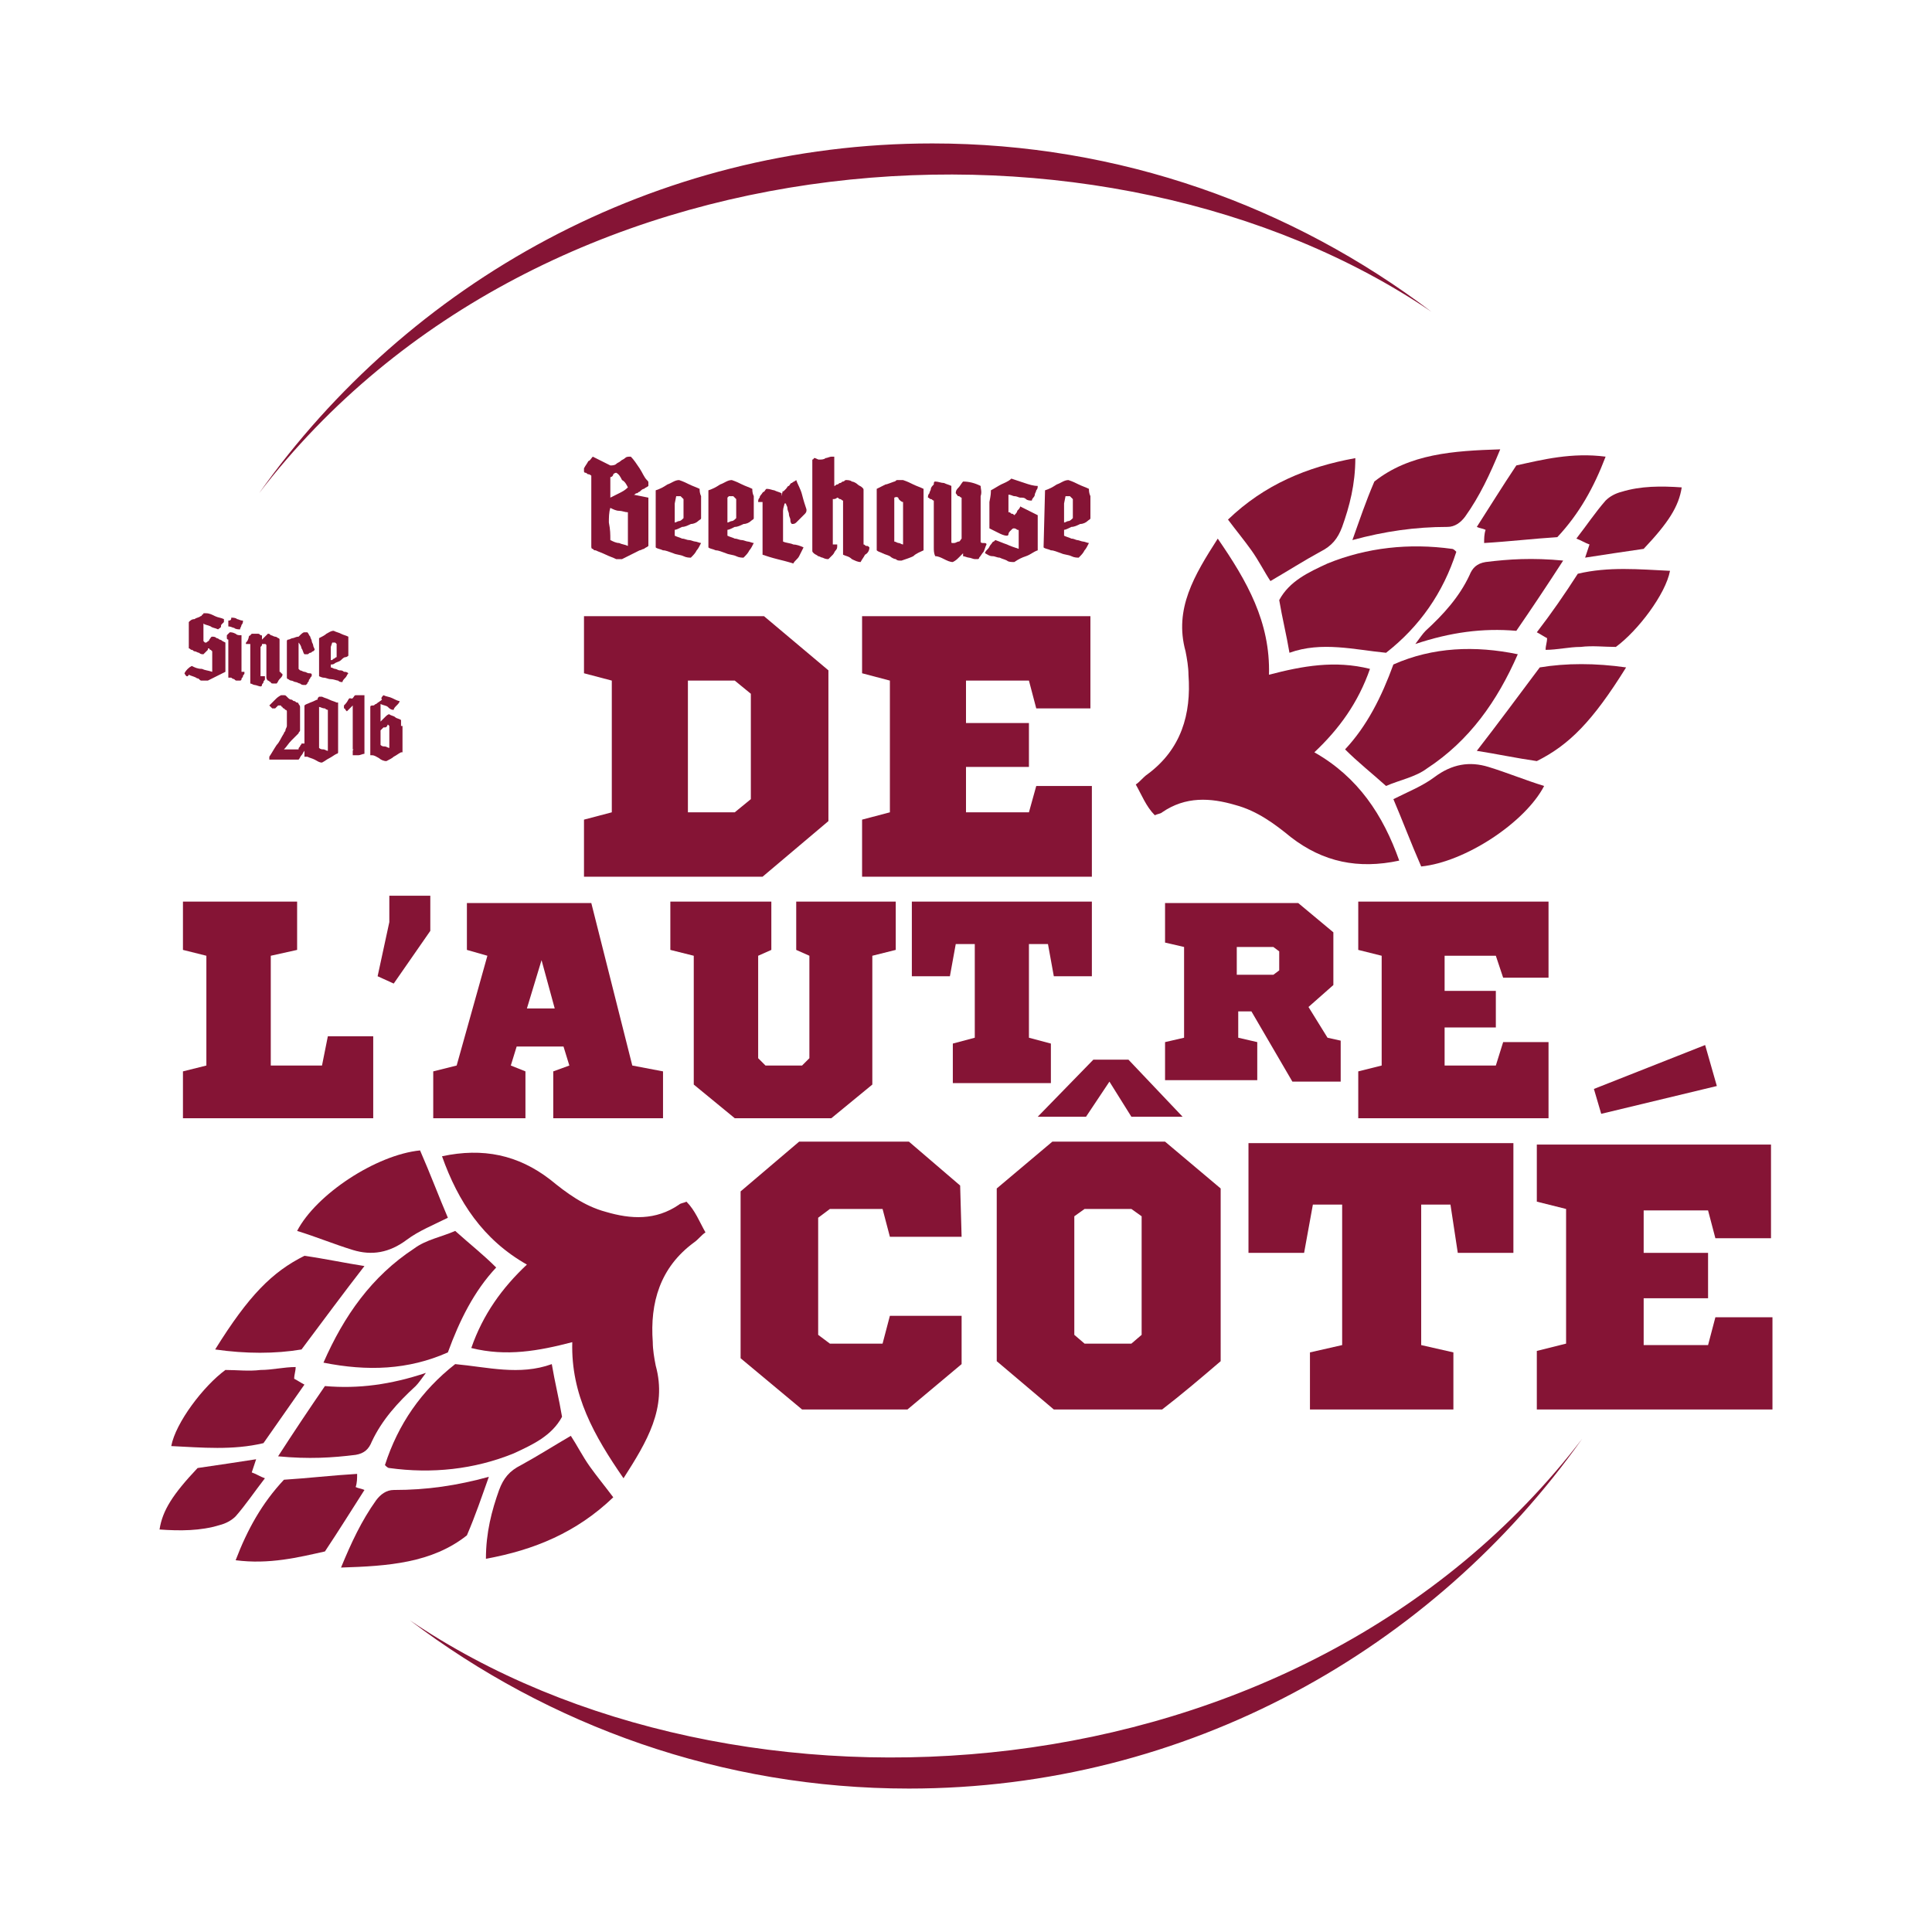 <?xml version="1.0" encoding="utf-8"?>
<!-- Generator: Adobe Illustrator 24.0.0, SVG Export Plug-In . SVG Version: 6.00 Build 0)  -->
<svg version="1.1" id="Calque_1" xmlns="http://www.w3.org/2000/svg" xmlns:xlink="http://www.w3.org/1999/xlink" x="0px" y="0px"
	 viewBox="0 0 132 132" style="enable-background:new 0 0 132 132;" xml:space="preserve">
<style type="text/css">
	.st0{fill:#851435;}
</style>
<g>
	<g>
		<path class="st0" d="M95.6,58.8c-2.8,0.6-5.2,0.1-7.4-1.6c-1.1-0.9-2.3-1.8-3.8-2.2c-1.7-0.5-3.4-0.6-5,0.5
			c-0.1,0.1-0.3,0.1-0.5,0.2c-0.6-0.6-0.9-1.4-1.3-2.1c0.3-0.2,0.5-0.5,0.8-0.7c2.3-1.7,3-4.1,2.8-6.8c0-0.5-0.1-1.1-0.2-1.6
			c-0.8-2.9,0.6-5.2,2.2-7.7c2,2.9,3.6,5.7,3.5,9.3c2.3-0.6,4.5-1,6.9-0.4c-0.8,2.3-2.1,4.1-3.8,5.7C92.8,53.1,94.5,55.7,95.6,58.8"
			/>
		<path class="st0" d="M103.7,44.7c-1.4,3.2-3.3,5.9-6.2,7.8c-0.8,0.6-1.9,0.8-2.8,1.2c-1-0.9-1.9-1.6-2.8-2.5
			c1.5-1.6,2.5-3.6,3.3-5.8C97.9,44.2,100.8,44.1,103.7,44.7"/>
		<path class="st0" d="M88.1,44.6c-0.2-1.2-0.5-2.4-0.7-3.6c0.7-1.3,2-1.9,3.3-2.5c2.7-1.1,5.6-1.4,8.5-1c0.1,0,0.2,0.1,0.3,0.2
			c-0.9,2.8-2.5,5.1-4.8,6.9C92.6,44.4,90.3,43.8,88.1,44.6"/>
		<path class="st0" d="M97.1,59.2c-0.7-1.6-1.3-3.2-1.9-4.6c1-0.5,2-0.9,2.8-1.5c1.2-0.9,2.4-1.1,3.7-0.7s2.5,0.9,3.8,1.3
			C104.2,56.2,100.1,58.9,97.1,59.2"/>
		<path class="st0" d="M92.6,31.3c0,1.8-0.4,3.3-0.9,4.7c-0.3,0.8-0.7,1.3-1.5,1.7c-1.1,0.6-2.2,1.3-3.4,2c-0.4-0.6-0.8-1.4-1.3-2.1
			s-1-1.3-1.6-2.1C86.4,33.1,89.3,31.9,92.6,31.3"/>
		<path class="st0" d="M111.1,45.6c-2.3,3.7-3.9,5.3-6.1,6.4c-1.4-0.2-2.8-0.5-4.1-0.7c1.4-1.8,2.8-3.7,4.3-5.7
			C107,45.3,109,45.3,111.1,45.6"/>
		<path class="st0" d="M92.4,36.9c0.5-1.4,0.9-2.6,1.5-4c2.4-1.9,5.4-2.1,8.6-2.2c-0.7,1.7-1.4,3.2-2.4,4.6
			c-0.3,0.4-0.7,0.7-1.2,0.7C96.7,36,94.6,36.3,92.4,36.9"/>
		<path class="st0" d="M107.8,39.2c2.1-0.5,4.2-0.3,6.3-0.2c-0.3,1.6-2.2,4.1-3.7,5.2c-0.8,0-1.6-0.1-2.4,0c-0.8,0-1.6,0.2-2.4,0.2
			c0-0.3,0.1-0.5,0.1-0.8c-0.2-0.1-0.5-0.3-0.7-0.4C106,41.9,106.9,40.6,107.8,39.2"/>
		<path class="st0" d="M109.7,31.2c-0.8,2.1-1.8,3.9-3.3,5.5c-1.6,0.1-3.3,0.3-5,0.4c0-0.3,0-0.6,0.1-0.9c-0.2-0.1-0.4-0.1-0.6-0.2
			c0.9-1.4,1.7-2.7,2.7-4.2C105.4,31.4,107.4,30.9,109.7,31.2"/>
		<path class="st0" d="M106.8,38.3c-1.1,1.7-2.1,3.2-3.2,4.8c-2.3-0.2-4.5,0.1-6.9,0.9c0.3-0.4,0.5-0.7,0.7-0.9
			c1.2-1.1,2.3-2.3,3-3.8c0.2-0.5,0.5-0.8,1.1-0.9C103.1,38.2,104.7,38.1,106.8,38.3"/>
		<path class="st0" d="M108.3,38.1c0.1-0.3,0.2-0.6,0.3-0.9c-0.3-0.1-0.6-0.3-0.9-0.4c0.7-0.9,1.3-1.8,2-2.6
			c0.3-0.3,0.7-0.5,1.1-0.6c1.3-0.4,2.7-0.4,4.1-0.3c-0.2,1.3-0.9,2.4-2.6,4.2C110.9,37.7,109.6,37.9,108.3,38.1"/>
		<path class="st0" d="M30.2,79c2.8-0.6,5.2-0.1,7.4,1.6c1.1,0.9,2.3,1.8,3.8,2.2c1.7,0.5,3.4,0.6,5-0.5c0.1-0.1,0.3-0.1,0.5-0.2
			c0.6,0.6,0.9,1.4,1.3,2.1c-0.3,0.2-0.5,0.5-0.8,0.7c-2.3,1.7-3,4.1-2.8,6.8c0,0.5,0.1,1.1,0.2,1.6c0.8,2.9-0.6,5.2-2.2,7.7
			c-2-2.9-3.6-5.7-3.5-9.3c-2.3,0.6-4.5,1-6.9,0.4c0.8-2.3,2.1-4.1,3.8-5.7C33,84.7,31.3,82.1,30.2,79"/>
		<path class="st0" d="M22.1,93.1c1.4-3.2,3.3-5.9,6.2-7.8c0.8-0.6,1.9-0.8,2.8-1.2c1,0.9,1.9,1.6,2.8,2.5c-1.5,1.6-2.5,3.6-3.3,5.8
			C27.9,93.6,25.1,93.7,22.1,93.1"/>
		<path class="st0" d="M37.7,93.2c0.2,1.2,0.5,2.4,0.7,3.6c-0.7,1.3-2,1.9-3.3,2.5c-2.7,1.1-5.6,1.4-8.5,1c-0.1,0-0.2-0.1-0.3-0.2
			c0.9-2.8,2.5-5.1,4.8-6.9C33.3,93.4,35.5,94,37.7,93.2"/>
		<path class="st0" d="M28.7,78.6c0.7,1.6,1.3,3.2,1.9,4.6c-1,0.5-2,0.9-2.8,1.5c-1.2,0.9-2.4,1.1-3.7,0.7s-2.5-0.9-3.8-1.3
			C21.6,81.6,25.7,78.9,28.7,78.6"/>
		<path class="st0" d="M33.2,106.5c0-1.8,0.4-3.3,0.9-4.7c0.3-0.8,0.7-1.3,1.5-1.7c1.1-0.6,2.2-1.3,3.4-2c0.4,0.6,0.8,1.4,1.3,2.1
			c0.5,0.7,1,1.3,1.6,2.1C39.4,104.7,36.5,105.9,33.2,106.5"/>
		<path class="st0" d="M14.7,92.2c2.3-3.7,3.9-5.3,6.1-6.4c1.4,0.2,2.8,0.5,4.1,0.7c-1.4,1.8-2.8,3.7-4.3,5.7
			C18.8,92.5,16.8,92.5,14.7,92.2"/>
		<path class="st0" d="M33.4,100.9c-0.5,1.4-0.9,2.6-1.5,4c-2.4,1.9-5.4,2.1-8.6,2.2c0.7-1.7,1.4-3.2,2.4-4.6
			c0.3-0.4,0.7-0.7,1.2-0.7C29.2,101.8,31.2,101.5,33.4,100.9"/>
		<path class="st0" d="M18,98.6c-2.1,0.5-4.2,0.3-6.3,0.2c0.3-1.6,2.2-4.1,3.7-5.2c0.8,0,1.6,0.1,2.4,0c0.8,0,1.6-0.2,2.4-0.2
			c0,0.3-0.1,0.5-0.1,0.8c0.2,0.1,0.5,0.3,0.7,0.4C19.9,95.9,18.9,97.3,18,98.6"/>
		<path class="st0" d="M16.1,106.6c0.8-2.1,1.8-3.9,3.3-5.5c1.6-0.1,3.3-0.3,5-0.4c0,0.3,0,0.6-0.1,0.9c0.2,0.1,0.4,0.1,0.6,0.2
			c-0.9,1.4-1.7,2.7-2.7,4.2C20.4,106.4,18.4,106.9,16.1,106.6"/>
		<path class="st0" d="M19,99.5c1.1-1.7,2.1-3.2,3.2-4.8c2.3,0.2,4.5-0.1,6.9-0.9c-0.3,0.4-0.5,0.7-0.7,0.9c-1.2,1.1-2.3,2.3-3,3.8
			c-0.2,0.5-0.5,0.8-1.1,0.9C22.7,99.6,21.1,99.7,19,99.5"/>
		<path class="st0" d="M17.5,99.7c-0.1,0.3-0.2,0.6-0.3,0.9c0.3,0.1,0.6,0.3,0.9,0.4c-0.7,0.9-1.3,1.8-2,2.6
			c-0.3,0.3-0.7,0.5-1.1,0.6c-1.3,0.4-2.7,0.4-4.1,0.3c0.2-1.3,0.9-2.4,2.6-4.2C14.9,100.1,16.2,99.9,17.5,99.7"/>
	</g>
	<path class="st0" d="M47,55.5h3.2l1.1-0.9v-7.2l-1.1-0.9H47V55.5z M52.1,59.9H39.9V56l1.9-0.5v-9L39.9,46v-3.9h12.3l4.4,3.7v10.3
		L52.1,59.9z"/>
	<polygon class="st0" points="70.8,48.4 70.3,46.5 66,46.5 66,49.4 70.3,49.4 70.3,52.4 66,52.4 66,55.5 70.3,55.5 70.8,53.7 
		74.6,53.7 74.6,59.9 58.9,59.9 58.9,56 60.8,55.5 60.8,46.5 58.9,46 58.9,42.1 74.5,42.1 74.5,48.4 	"/>
	<polygon class="st0" points="12.5,61.6 12.5,64.9 14.1,65.3 14.1,72.8 12.5,73.2 12.5,76.4 25.5,76.4 25.5,70.8 22.4,70.8 22,72.8 
		18.5,72.8 18.5,65.3 20.3,64.9 20.3,61.6 	"/>
	<polygon class="st0" points="26.6,61.2 26.6,63 25.8,66.7 26.9,67.2 29.4,63.6 29.4,61.2 	"/>
	<path class="st0" d="M36,68.9h1.9L37,65.6L36,68.9z M45.3,73.2v3.2h-7.5v-3.2l1.1-0.4l-0.4-1.3h-3.2l-0.4,1.3l1,0.4v3.2h-6.3v-3.2
		l1.6-0.4l2.1-7.5l-1.4-0.4v-3.2h8.5l2.8,11.1L45.3,73.2z"/>
	<polygon class="st0" points="59.6,65.3 59.6,74.1 56.8,76.4 50.2,76.4 47.4,74.1 47.4,65.3 45.8,64.9 45.8,61.6 52.7,61.6 
		52.7,64.9 51.8,65.3 51.8,72.3 52.3,72.8 54.8,72.8 55.3,72.3 55.3,65.3 54.4,64.9 54.4,61.6 61.2,61.6 61.2,64.9 	"/>
	<polygon class="st0" points="72,66.7 71.6,64.5 70.3,64.5 70.3,70.9 71.8,71.3 71.8,74 65.1,74 65.1,71.3 66.6,70.9 66.6,64.5 
		65.3,64.5 64.9,66.7 62.3,66.7 62.3,61.6 74.6,61.6 74.6,66.7 	"/>
	<path class="st0" d="M84.5,66.6H87l0.4-0.3V65L87,64.7h-2.5V66.6z M79.6,73.8v-2.6l1.3-0.3v-6.2l-1.3-0.3v-2.7h9.1l2.4,2v3.6
		l-1.7,1.5l1.3,2.1l0.9,0.2v2.8h-3.3l-2.8-4.8h-0.9v1.8l1.3,0.3v2.6H79.6z"/>
	<polygon class="st0" points="102.7,66.8 102.2,65.3 98.7,65.3 98.7,67.7 102.2,67.7 102.2,70.2 98.7,70.2 98.7,72.8 102.2,72.8 
		102.7,71.2 105.8,71.2 105.8,76.4 92.8,76.4 92.8,73.2 94.4,72.8 94.4,65.3 92.8,64.9 92.8,61.6 105.8,61.6 105.8,66.8 	"/>
	<g>
		<path class="st0" d="M65.7,84.5h-4.9l-0.5-1.9h-3.6l-0.8,0.6v8l0.8,0.6h3.6l0.5-1.9h4.9v3.3c-1.2,1-2.5,2.1-3.7,3.1h-7.2l-4.2-3.5
			V81.4l4-3.4h7.5l3.5,3L65.7,84.5L65.7,84.5z"/>
		<path class="st0" d="M74.1,82.6l-0.7,0.5v8.1l0.7,0.6h3.2l0.7-0.6v-8.1l-0.7-0.5H74.1z M77.3,76.3l-1.5-2.4l-1.6,2.4h-3.3l3.8-3.9
			h2.4l3.7,3.9H77.3z M79.4,96.3H72L68.1,93V81.2l3.8-3.2h7.7l3.8,3.2V93C82,94.2,80.7,95.3,79.4,96.3"/>
	</g>
	<polygon class="st0" points="99.6,85.6 99.1,82.3 97.1,82.3 97.1,91.9 99.3,92.4 99.3,96.3 89.5,96.3 89.5,92.4 91.7,91.9 
		91.7,82.3 89.7,82.3 89.1,85.6 85.3,85.6 85.3,78.1 103.4,78.1 103.4,85.6 	"/>
	<path class="st0" d="M105,78.1v4l2,0.5v9.2l-2,0.5v4h16.1V90h-3.9l-0.5,1.9h-4.4v-3.2h4.4v-3.1h-4.4v-2.9h4.4l0.5,1.9h3.8v-6.4h-16
		L105,78.1L105,78.1z M108.9,74.4l0.5,1.7l7.9-1.9l-0.8-2.8L108.9,74.4z"/>
	<g>
		<path class="st0" d="M41.7,32.6c0,0.3,0,0.5,0,0.7s0,0.5,0,0.7c0.2-0.1,0.4-0.2,0.6-0.3c0.2-0.1,0.4-0.2,0.6-0.4
			c-0.1-0.2-0.2-0.4-0.4-0.5c-0.1-0.2-0.2-0.4-0.4-0.5c-0.1,0-0.2,0.1-0.2,0.1C41.9,32.5,41.8,32.6,41.7,32.6 M41.7,36.9
			c0.2,0.1,0.4,0.2,0.6,0.2c0.2,0.1,0.4,0.1,0.6,0.2c0-0.7,0-1.4,0-2.1c0,0,0,0,0-0.1c0,0,0,0,0-0.1c-0.2,0-0.4-0.1-0.6-0.1
			s-0.4-0.1-0.6-0.2c-0.1,0.3-0.1,0.7-0.1,1C41.7,36.2,41.7,36.5,41.7,36.9 M40.5,31.2c0.2,0.1,0.4,0.2,0.6,0.3
			c0.2,0.1,0.4,0.2,0.6,0.3c0.1,0,0.3,0,0.4-0.1s0.2-0.1,0.3-0.2s0.2-0.1,0.3-0.2c0.1-0.1,0.2-0.1,0.4-0.1c0.2,0.2,0.4,0.5,0.6,0.8
			s0.3,0.6,0.5,0.8c0.1,0.1,0.1,0.1,0.1,0.2s0,0.2,0,0.2c-0.1,0.1-0.2,0.1-0.3,0.2c-0.1,0-0.2,0.1-0.3,0.2c-0.1,0-0.1,0.1-0.2,0.1
			s-0.1,0.1-0.2,0.1l1,0.2v2.3c0,0.2,0,0.3,0,0.5s0,0.4,0,0.5c-0.1,0.1-0.2,0.1-0.3,0.2c-0.1,0-0.2,0.1-0.3,0.1
			c-0.2,0.1-0.4,0.2-0.6,0.3c-0.2,0.1-0.4,0.2-0.6,0.3c-0.1,0-0.1,0-0.2,0s-0.1,0-0.2,0c-0.2-0.1-0.5-0.2-0.7-0.3
			c-0.2-0.1-0.5-0.2-0.7-0.3c-0.1,0-0.1,0-0.2-0.1c-0.1,0-0.1-0.1-0.1-0.2c0-0.8,0-1.6,0-2.4s0-1.6,0-2.4c0,0-0.1-0.1-0.2-0.1
			s-0.1-0.1-0.2-0.1s-0.1-0.1-0.1-0.1c0-0.1,0-0.1,0-0.2c0.1-0.2,0.2-0.3,0.3-0.5C40.3,31.5,40.4,31.3,40.5,31.2"/>
		<path class="st0" d="M46.2,33.9L46.2,33.9C46.1,34,46.1,34,46.2,33.9l-0.1,0.5v0.7v0.3c0,0.1,0,0.2,0,0.3c0.1,0,0.2-0.1,0.3-0.1
			c0.1,0,0.2-0.1,0.3-0.2c0-0.1,0-0.1,0-0.2V35c0-0.1,0-0.3,0-0.4s0-0.3,0-0.4s0-0.1,0-0.1L46.6,34l-0.1-0.1
			C46.3,33.9,46.2,33.9,46.2,33.9 M44.8,33.5c0.3-0.1,0.5-0.2,0.8-0.4c0.3-0.1,0.5-0.3,0.8-0.3c0.3,0.1,0.5,0.2,0.7,0.3
			c0.2,0.1,0.5,0.2,0.7,0.3c0,0.1,0,0.3,0.1,0.5c0,0.2,0,0.4,0,0.6s0,0.4,0,0.5c0,0.2,0,0.3,0,0.4s-0.1,0.1-0.2,0.2
			s-0.3,0.2-0.5,0.2C47,35.9,46.8,36,46.6,36c-0.2,0.1-0.4,0.2-0.5,0.2c0,0.1,0,0.1,0,0.2s0,0.1,0,0.2c0.2,0.1,0.3,0.1,0.5,0.2
			c0.2,0,0.3,0.1,0.5,0.1c0.1,0,0.3,0.1,0.4,0.1s0.3,0.1,0.4,0.1c-0.1,0.2-0.2,0.4-0.3,0.5c-0.1,0.2-0.2,0.3-0.4,0.5
			c-0.1,0-0.3,0-0.5-0.1s-0.5-0.1-0.7-0.2c-0.3-0.1-0.5-0.2-0.7-0.2c-0.2-0.1-0.4-0.1-0.5-0.2C44.8,37.4,44.8,33.5,44.8,33.5z"/>
		<path class="st0" d="M49.8,33.9L49.8,33.9C49.7,34,49.7,34,49.7,34v0.4v0.7v0.3c0,0.1,0,0.2,0,0.3c0.1,0,0.2-0.1,0.3-0.1
			c0.1,0,0.2-0.1,0.3-0.2c0-0.1,0-0.1,0-0.2V35c0-0.1,0-0.3,0-0.4s0-0.3,0-0.4s0-0.1,0-0.1L50.2,34l-0.1-0.1
			C49.9,33.9,49.9,33.9,49.8,33.9 M48.4,33.5c0.3-0.1,0.5-0.2,0.8-0.4c0.3-0.1,0.5-0.3,0.8-0.3c0.3,0.1,0.5,0.2,0.7,0.3
			c0.2,0.1,0.5,0.2,0.7,0.3c0,0.1,0,0.3,0.1,0.5c0,0.2,0,0.4,0,0.6s0,0.4,0,0.5c0,0.2,0,0.3,0,0.4s-0.1,0.1-0.2,0.2
			s-0.3,0.2-0.5,0.2c-0.2,0.1-0.4,0.2-0.6,0.2c-0.2,0.1-0.4,0.2-0.5,0.2c0,0.1,0,0.1,0,0.2s0,0.1,0,0.2c0.2,0.1,0.3,0.1,0.5,0.2
			c0.2,0,0.3,0.1,0.5,0.1c0.1,0,0.3,0.1,0.4,0.1s0.3,0.1,0.4,0.1c-0.1,0.2-0.2,0.4-0.3,0.5c-0.1,0.2-0.2,0.3-0.4,0.5
			c-0.1,0-0.3,0-0.5-0.1s-0.5-0.1-0.7-0.2c-0.3-0.1-0.5-0.2-0.7-0.2c-0.2-0.1-0.4-0.1-0.5-0.2C48.4,37.4,48.4,33.5,48.4,33.5z"/>
		<path class="st0" d="M53.5,33.6c0.1-0.1,0.1-0.1,0.2-0.2s0.1-0.2,0.2-0.2C54,33.1,54,33,54.1,33c0.1-0.1,0.2-0.1,0.3-0.2
			c0.1,0.3,0.3,0.6,0.4,1s0.2,0.7,0.3,1c0,0,0,0,0,0.1l0,0c0,0,0,0.1-0.1,0.2s-0.2,0.2-0.3,0.3c-0.1,0.1-0.2,0.2-0.3,0.3
			c-0.1,0.1-0.2,0.1-0.3,0.1C54,35.7,54,35.6,54,35.5s-0.1-0.2-0.1-0.4c0-0.1-0.1-0.2-0.1-0.4c0-0.1-0.1-0.2-0.1-0.3h-0.1
			c0,0.1-0.1,0.3-0.1,0.5s0,0.5,0,0.7c0,0.3,0,0.5,0,0.8c0,0.2,0,0.4,0,0.6c0.2,0.1,0.5,0.1,0.7,0.2c0.2,0,0.5,0.1,0.7,0.2
			c-0.1,0.2-0.2,0.4-0.3,0.6c-0.1,0.2-0.3,0.3-0.4,0.5c-0.3-0.1-0.7-0.2-1.1-0.3c-0.4-0.1-0.7-0.2-1-0.3c0-0.2,0-0.4,0-0.6
			s0-0.4,0-0.6c0-0.4,0-0.8,0-1.2c0-0.4,0-0.8,0-1.2c0,0,0,0-0.1,0h-0.1h-0.1l0,0c0-0.1,0-0.2,0.1-0.3c0-0.1,0.1-0.2,0.1-0.2
			c0.1-0.1,0.1-0.2,0.2-0.2c0.1-0.1,0.1-0.2,0.2-0.2c0.2,0,0.4,0.1,0.5,0.1c0.2,0.1,0.3,0.1,0.5,0.2c0,0.1,0,0.1,0,0.2
			C53.5,33.4,53.5,33.5,53.5,33.6"/>
		<path class="st0" d="M56,31.4c0.1,0,0.3,0,0.4-0.1c0.1,0,0.3-0.1,0.4-0.1h0.1c0,0,0,0,0.1,0c0,0.3,0,0.5,0,0.8c0,0.1,0,0.3,0,0.4
			s0,0.3,0,0.4V33c0,0.1,0,0.2,0,0.2c0.1,0,0.1-0.1,0.2-0.1s0.1-0.1,0.2-0.1s0.1-0.1,0.2-0.1s0.1-0.1,0.2-0.1s0.3,0,0.4,0.1
			c0.1,0,0.3,0.1,0.4,0.2s0.2,0.1,0.3,0.2s0.1,0.1,0.1,0.2V34v1.4v0.5c0,0.1,0,0.2,0,0.3c0,0.1,0,0.2,0,0.3c0,0.2,0,0.5,0,0.7
			c0.1,0,0.1,0.1,0.2,0.1s0.1,0,0.2,0.1c0,0.2-0.1,0.4-0.3,0.5c-0.1,0.2-0.2,0.3-0.3,0.5c-0.2,0-0.4-0.1-0.6-0.2
			C58,38,57.8,38,57.6,37.9v-0.8V35v-0.8c-0.1,0-0.1-0.1-0.2-0.1S57.3,34,57.2,34c-0.1,0.1-0.2,0.1-0.3,0.1c0,0.2,0,0.4,0,0.6
			s0,0.4,0,0.6c0,0.3,0,0.5,0,0.8c0,0.2,0,0.5,0,0.8v0.3H57h0.1h0.1v0.1c0,0.1,0,0.2-0.1,0.3c-0.1,0.1-0.1,0.2-0.2,0.3
			c-0.1,0.1-0.2,0.2-0.3,0.3c-0.1,0-0.2,0-0.4-0.1c-0.1,0-0.2-0.1-0.3-0.1c-0.1-0.1-0.2-0.1-0.3-0.2c-0.1-0.1-0.1-0.1-0.1-0.2v-1.4
			v-2.5c0-0.4,0-0.8,0-1.1c0-0.4,0-0.8,0-1.1v-0.1c0,0,0.1,0,0.1-0.1h0.1C55.9,31.4,55.9,31.4,56,31.4"/>
		<path class="st0" d="M61.1,34c0,0.2,0,0.5,0,0.7v0.7V37c0.1,0,0.2,0.1,0.3,0.1c0.1,0,0.2,0.1,0.3,0.1v-1.5c0-0.5,0-0.9,0-1.4
			c-0.1,0-0.2-0.1-0.3-0.2C61.4,34,61.3,33.9,61.1,34C61.2,33.9,61.1,34,61.1,34 M61.1,32.9c0.1,0,0.1-0.1,0.2-0.1s0.1,0,0.2,0
			c0,0,0,0,0.1,0c0,0,0,0,0.1,0c0.3,0.1,0.5,0.2,0.7,0.3c0.2,0.1,0.5,0.2,0.7,0.3v1.2v1.5c0,0.5,0,1,0,1.5c-0.2,0.1-0.5,0.2-0.7,0.4
			c-0.2,0.1-0.5,0.2-0.8,0.3h-0.1c-0.1,0-0.2,0-0.3-0.1c-0.1,0-0.3-0.1-0.4-0.2c-0.2-0.1-0.3-0.1-0.5-0.2s-0.3-0.1-0.4-0.2
			c0-0.3,0-0.5,0-0.8V36v-1.7v-0.9c0.2-0.1,0.4-0.2,0.6-0.3C60.6,33.1,60.8,33,61.1,32.9"/>
		<path class="st0" d="M63.9,32.9c0.2,0,0.4,0.1,0.6,0.1c0.2,0.1,0.3,0.1,0.5,0.2c0,0,0,0.2,0,0.3v0.7c0,0.3,0,0.5,0,0.8
			s0,0.6,0,0.9s0,0.5,0,0.7s0,0.4,0,0.4c0,0.1,0,0.1,0.1,0.1h0.1c0.1,0,0.2-0.1,0.3-0.1c0.1,0,0.1-0.1,0.2-0.2c0-0.5,0-0.9,0-1.4
			s0-0.9,0-1.4c-0.1,0-0.1-0.1-0.2-0.1s-0.1-0.1-0.2-0.2c0-0.2,0.1-0.3,0.2-0.4s0.2-0.3,0.3-0.4c0.4,0,0.8,0.1,1.2,0.3
			c0,0.2,0.1,0.4,0,0.7c0,0.2,0,0.5,0,0.7c0,0.4,0,0.8,0,1.2c0,0.4,0,0.8,0,1.2c0,0.1,0.1,0.1,0.2,0.1s0.2,0,0.2,0.1
			c-0.1,0.2-0.1,0.3-0.2,0.5c-0.1,0.1-0.2,0.3-0.3,0.4c0,0.1-0.1,0.1-0.1,0.1c-0.1,0-0.1,0-0.2,0s-0.3-0.1-0.4-0.1S65.9,38,65.8,38
			v-0.1v-0.1c-0.1,0.1-0.2,0.2-0.3,0.3c-0.1,0.1-0.2,0.2-0.4,0.3c-0.2,0-0.4-0.1-0.6-0.2S64.1,38,63.9,38c-0.1-0.2-0.1-0.4-0.1-0.6
			s0-0.4,0-0.6c0-0.4,0-0.8,0-1.3c0-0.4,0-0.9,0-1.3c-0.1,0-0.1-0.1-0.2-0.1S63.5,34,63.4,34c0-0.1,0-0.2,0.1-0.3
			c0-0.1,0.1-0.2,0.1-0.3c0-0.1,0.1-0.2,0.2-0.3C63.8,33,63.8,32.9,63.9,32.9"/>
		<path class="st0" d="M67.7,33.5c0.2-0.1,0.5-0.3,0.7-0.4s0.5-0.2,0.7-0.4c0.3,0.1,0.6,0.2,0.9,0.3c0.3,0.1,0.6,0.2,0.9,0.2
			c0,0.1,0,0.2-0.1,0.3c0,0.1-0.1,0.2-0.1,0.3c0,0.1-0.1,0.2-0.1,0.2c-0.1,0.1-0.1,0.2-0.1,0.2c-0.1,0-0.3,0-0.4-0.1
			S69.9,34,69.7,34c-0.1,0-0.2-0.1-0.4-0.1c-0.1,0-0.2-0.1-0.4-0.1c0,0.2,0,0.4,0,0.6V35c0.1,0,0.1,0,0.2,0.1c0.1,0,0.1,0,0.2,0.1
			c0.1-0.1,0.2-0.2,0.2-0.3c0.1-0.1,0.2-0.2,0.2-0.3c0.2,0.1,0.4,0.2,0.6,0.3c0.2,0.1,0.4,0.2,0.6,0.3c0,0.2,0,0.3,0,0.5
			s0,0.3,0,0.5s0,0.5,0,0.7s0,0.5,0,0.7c-0.3,0.1-0.5,0.3-0.8,0.4s-0.5,0.2-0.8,0.4c-0.2,0-0.4,0-0.5-0.1c-0.2-0.1-0.3-0.1-0.5-0.2
			c-0.2,0-0.3-0.1-0.5-0.1s-0.3-0.1-0.5-0.2c0-0.1,0.1-0.2,0.2-0.3c0.1-0.1,0.1-0.2,0.2-0.3c0.1-0.1,0.1-0.2,0.2-0.2
			c0.1-0.1,0.1-0.1,0.1-0.1c0.3,0.1,0.5,0.2,0.8,0.3c0.2,0.1,0.5,0.2,0.8,0.3c0-0.1,0-0.3,0-0.4s0-0.3,0-0.4s0-0.1,0-0.2
			s0-0.1,0-0.2s0-0.1-0.1-0.1c0,0-0.1-0.1-0.2-0.1s-0.1,0-0.2,0.1L69,36.3c0,0-0.1,0.1-0.1,0.2s-0.1,0.1-0.1,0.1
			c-0.2,0-0.4-0.1-0.6-0.2s-0.4-0.2-0.6-0.3c0-0.2,0-0.4,0-0.7c0-0.2,0-0.5,0-0.7s0-0.3,0-0.4C67.7,33.8,67.7,33.7,67.7,33.5"/>
		<path class="st0" d="M72.8,33.9C72.8,33.9,72.7,33.9,72.8,33.9C72.7,34,72.7,34,72.8,33.9l-0.1,0.5v0.7v0.3c0,0.1,0,0.2,0,0.3
			c0.1,0,0.2-0.1,0.3-0.1c0.1,0,0.2-0.1,0.3-0.2c0-0.1,0-0.1,0-0.2V35c0-0.1,0-0.3,0-0.4s0-0.3,0-0.4s0-0.1,0-0.1L73.2,34l-0.1-0.1
			C72.9,33.9,72.8,33.9,72.8,33.9 M71.4,33.5c0.3-0.1,0.5-0.2,0.8-0.4c0.3-0.1,0.5-0.3,0.8-0.3c0.3,0.1,0.5,0.2,0.7,0.3
			c0.2,0.1,0.5,0.2,0.7,0.3c0,0.1,0,0.3,0.1,0.5c0,0.2,0,0.4,0,0.6s0,0.4,0,0.5c0,0.2,0,0.3,0,0.4s-0.1,0.1-0.2,0.2
			s-0.3,0.2-0.5,0.2c-0.2,0.1-0.4,0.2-0.6,0.2c-0.2,0.1-0.4,0.2-0.5,0.2c0,0.1,0,0.1,0,0.2s0,0.1,0,0.2c0.2,0.1,0.3,0.1,0.5,0.2
			c0.2,0,0.3,0.1,0.4,0.1S73.9,37,74,37s0.3,0.1,0.4,0.1c-0.1,0.2-0.2,0.4-0.3,0.5c-0.1,0.2-0.2,0.3-0.4,0.5c-0.1,0-0.3,0-0.5-0.1
			s-0.5-0.1-0.7-0.2c-0.3-0.1-0.5-0.2-0.7-0.2c-0.2-0.1-0.4-0.1-0.5-0.2L71.4,33.5L71.4,33.5z"/>
		<path class="st0" d="M12.6,46c0.1-0.2,0.3-0.4,0.5-0.5c0.2,0.1,0.4,0.2,0.7,0.2c0.2,0.1,0.4,0.1,0.7,0.2c0-0.2,0-0.5,0-0.7
			s0-0.4,0-0.7l-0.1-0.1c0,0-0.1,0-0.1-0.1c-0.1,0-0.1,0-0.1,0.1l-0.1,0.1L14,44.6l-0.1,0.1c-0.1,0-0.2,0-0.3-0.1
			c-0.1,0-0.2-0.1-0.3-0.1s-0.1-0.1-0.2-0.1c-0.1,0-0.1-0.1-0.2-0.1v-0.1v-0.1c0-0.2,0-0.5,0-0.7s0-0.5,0-0.7v-0.1v-0.1
			c0.1-0.1,0.2-0.2,0.4-0.2c0.1-0.1,0.3-0.1,0.4-0.2c0,0,0.1,0,0.1-0.1c0,0,0.1,0,0.1-0.1H14h0.1c0.2,0,0.4,0.1,0.6,0.2
			c0.2,0.1,0.4,0.1,0.6,0.2c0,0.1,0,0.1,0,0.2l-0.1,0.1c-0.1,0.1-0.1,0.1-0.1,0.2S15,42.9,14.9,43c-0.2-0.1-0.4-0.1-0.5-0.2
			c-0.2-0.1-0.4-0.1-0.5-0.2v0.1v0.1c0,0.2,0,0.3,0,0.5c0,0.1,0,0.3,0,0.5l0.1,0.1c0.1,0,0.1,0,0.1,0c0.1-0.1,0.2-0.1,0.2-0.2
			c0.1-0.1,0.1-0.2,0.2-0.2c0.1,0,0.2,0,0.3,0.1c0.1,0,0.2,0.1,0.2,0.1c0.1,0,0.2,0.1,0.2,0.1l0.2,0.1c0,0.7,0,1.4,0,2
			c-0.2,0.1-0.4,0.2-0.6,0.3c-0.2,0.1-0.4,0.2-0.6,0.3c-0.1,0-0.1,0-0.2,0c0,0-0.1,0-0.2,0c-0.1,0-0.1,0-0.2-0.1s-0.1,0-0.2-0.1
			c-0.2-0.1-0.3-0.1-0.5-0.2C12.8,46.3,12.7,46.2,12.6,46L12.6,46z"/>
		<path class="st0" d="M15.8,42.2c0.1,0,0.3,0,0.4,0.1c0.1,0,0.2,0.1,0.4,0.1c0,0.1,0,0.2-0.1,0.3c0,0.1-0.1,0.2-0.1,0.3
			c-0.1,0-0.3,0-0.4-0.1c-0.1,0-0.2-0.1-0.4-0.1c0-0.1,0-0.1,0-0.2v-0.1v-0.1C15.8,42.4,15.8,42.3,15.8,42.2 M15.7,43.2
			c0.1,0,0.2,0,0.4,0.1c0.1,0.1,0.2,0.1,0.4,0.1c0,0.1,0,0.1,0,0.2v0.1v0.1v0.4c0,0.3,0,0.5,0,0.8s0,0.5,0,0.8l0,0v0.1
			c0,0,0,0,0.1,0h0.1l0,0V46c0,0.1-0.1,0.1-0.1,0.2s-0.1,0.1-0.1,0.2s-0.1,0.1-0.1,0.1c-0.1,0-0.1,0-0.2,0c-0.1,0-0.1,0-0.2-0.1
			c0,0-0.1,0-0.2-0.1c-0.1,0-0.1,0-0.2,0c0-0.1,0-0.2,0-0.2v-0.4v-0.8c0-0.1,0-0.3,0-0.4s0-0.3,0-0.4s0-0.1,0-0.2s0-0.1,0-0.2
			c0,0-0.1,0-0.1-0.1v-0.1v-0.1L15.7,43.2L15.7,43.2C15.7,43.3,15.7,43.3,15.7,43.2"/>
		<path class="st0" d="M17,43.5C17,43.4,17.1,43.4,17,43.5C17.1,43.4,17.1,43.4,17,43.5c0.1-0.1,0.1-0.1,0.2-0.2c0,0,0,0,0.1,0h0.1
			c0.1,0,0.1,0,0.2,0c0.1,0,0.1,0,0.2,0.1c0.1,0,0.1,0,0.1,0.1v0.1v0.1c0.1-0.1,0.1-0.1,0.2-0.2c0.1-0.1,0.1-0.1,0.2-0.2
			c0.1,0,0.1,0,0.2,0.1c0.1,0,0.2,0.1,0.3,0.1s0.2,0.1,0.2,0.1c0.1,0,0.1,0.1,0.1,0.1c0,0.1,0,0.2,0,0.3s0,0.2,0,0.3
			c0,0.2,0,0.3,0,0.5s0,0.3,0,0.5v0.3c0,0.1,0,0.2,0,0.3c0,0,0.1,0,0.1,0.1c0,0,0.1,0,0.1,0.1s-0.1,0.2-0.2,0.3s-0.1,0.2-0.2,0.3
			c-0.1,0-0.1,0-0.2,0c-0.1,0-0.2,0-0.2-0.1c-0.1,0-0.1-0.1-0.2-0.1c0,0-0.1-0.1-0.1-0.2s0-0.1,0-0.2s0-0.1,0-0.2c0-0.2,0-0.4,0-0.6
			s0-0.4,0-0.6c0-0.1,0-0.2,0-0.2c0-0.1,0-0.2,0-0.2c0-0.1,0-0.1,0-0.2c0,0,0-0.1-0.1-0.1S18,44,18,44h-0.1c0,0.1,0,0.1-0.1,0.2
			c0,0,0,0.1,0,0.2s0,0.2,0,0.3c0,0.1,0,0.2,0,0.3c0,0.1,0,0.3,0,0.4s0,0.3,0,0.4V46c0,0.1,0,0.1,0,0.2c0,0,0,0,0.1,0H18
			c0,0,0,0,0.1,0l0,0c0,0,0,0.1,0,0.2S18,46.5,18,46.6s-0.1,0.1-0.1,0.2s-0.1,0.1-0.1,0.1c-0.1,0-0.3-0.1-0.4-0.1
			c-0.1,0-0.2-0.1-0.3-0.1v-0.5v-1.4V44c0,0,0,0-0.1,0h-0.1c0,0,0,0-0.1,0s0,0,0,0c0-0.1,0-0.1,0.1-0.2C17,43.6,17,43.5,17,43.5"/>
		<path class="st0" d="M20.8,43.2c0.1,0,0.1,0,0.2,0c0.1,0.1,0.1,0.2,0.2,0.3c0,0.1,0.1,0.2,0.1,0.3c0,0.1,0.1,0.2,0.1,0.3
			c0,0.1,0.1,0.2,0.1,0.3l-0.1,0.1c-0.1,0-0.1,0.1-0.2,0.1c-0.1,0-0.1,0.1-0.2,0.1c-0.1,0-0.1,0-0.2,0c-0.1-0.1-0.1-0.3-0.2-0.4
			c0-0.1-0.1-0.3-0.2-0.4c0,0.2,0,0.3,0,0.5c0,0.1,0,0.3,0,0.4s0,0.3,0,0.4s0,0.3,0,0.5l0.1,0.1c0.1,0,0.2,0.1,0.3,0.1
			S21,46,21.1,46s0.2,0,0.2,0.1s0,0.1-0.1,0.2c0,0.1-0.1,0.1-0.1,0.2S21,46.6,21,46.7l-0.1,0.1h-0.1c-0.1,0-0.2,0-0.3-0.1
			c-0.1,0-0.2-0.1-0.3-0.1s-0.2-0.1-0.3-0.1s-0.2-0.1-0.2-0.1c-0.1,0-0.1-0.1-0.1-0.1v-2.5c0,0,0-0.1,0.1-0.1s0.2-0.1,0.3-0.1
			s0.2-0.1,0.4-0.1C20.6,43.3,20.7,43.2,20.8,43.2"/>
		<path class="st0" d="M22.7,43.9L22.7,43.9C22.6,43.9,22.6,43.9,22.7,43.9l-0.1,0.3v0.5v0.2c0,0.1,0,0.1,0,0.2c0.1,0,0.1,0,0.2-0.1
			c0.1,0,0.1-0.1,0.2-0.1v-0.1v-0.1c0-0.1,0-0.2,0-0.3c0-0.1,0-0.2,0-0.3V44c0,0,0,0-0.1-0.1C22.8,43.9,22.8,43.9,22.7,43.9
			L22.7,43.9 M21.8,43.6c0.2-0.1,0.4-0.2,0.5-0.3c0.2-0.1,0.3-0.2,0.5-0.2c0.2,0.1,0.3,0.1,0.5,0.2s0.3,0.1,0.5,0.2
			c0,0.1,0,0.2,0,0.3c0,0.1,0,0.2,0,0.4c0,0.1,0,0.2,0,0.3c0,0.1,0,0.2,0,0.3c0,0-0.1,0.1-0.2,0.1s-0.2,0.1-0.3,0.2
			s-0.2,0.1-0.4,0.2c-0.1,0.1-0.2,0.1-0.3,0.1v0.1v0.1c0.1,0,0.2,0.1,0.3,0.1s0.2,0.1,0.3,0.1s0.2,0,0.3,0.1c0.1,0,0.2,0,0.3,0.1
			c-0.1,0.1-0.1,0.2-0.2,0.3c-0.1,0.1-0.2,0.2-0.2,0.3c-0.1,0-0.2,0-0.3-0.1c-0.1,0-0.3-0.1-0.5-0.1s-0.3-0.1-0.5-0.1
			c-0.1,0-0.3-0.1-0.3-0.1L21.8,43.6z"/>
		<path class="st0" d="M19.2,47.5c0.1,0,0.1,0,0.2,0c0.1,0,0.1,0,0.2,0.1l0.1,0.1c0,0,0.1,0.1,0.2,0.1c0.1,0,0.1,0.1,0.2,0.1
			c0.1,0,0.1,0.1,0.2,0.1c0.1,0,0.1,0.1,0.1,0.1s0.1,0.1,0.1,0.2c0,0.2,0,0.5,0,0.7s0,0.4,0,0.7c0,0.1,0,0.1,0,0.2s-0.1,0.1-0.1,0.2
			c-0.2,0.2-0.4,0.4-0.5,0.5c-0.2,0.2-0.3,0.4-0.5,0.6l0,0l0,0l0,0l0,0c0.2,0,0.3,0,0.5,0s0.3,0,0.5,0c0-0.1,0-0.1,0.1-0.2
			c0-0.1,0.1-0.1,0.1-0.2c0.1,0,0.1,0,0.2,0s0.1,0,0.1,0.1s0,0.1,0,0.2s-0.1,0.1-0.1,0.2c-0.1,0.1-0.1,0.2-0.2,0.3
			c-0.1,0.1-0.1,0.2-0.2,0.3c-0.3,0-0.7,0-1,0s-0.7,0-1,0v-0.1v-0.1c0.2-0.3,0.3-0.5,0.5-0.8c0.2-0.2,0.3-0.5,0.5-0.8
			c0-0.1,0.1-0.1,0.1-0.2s0.1-0.2,0.1-0.3v-0.9v-0.1c0,0,0-0.1-0.1-0.1l-0.1-0.1c0,0-0.1,0-0.1-0.1c0,0-0.1,0-0.1-0.1
			c0,0-0.1,0-0.2,0l-0.1,0.1l-0.1,0.1c0,0,0,0-0.1,0h-0.1l-0.1-0.1l-0.1-0.1c0.1-0.1,0.3-0.3,0.4-0.4C18.9,47.7,19,47.6,19.2,47.5"
			/>
		<path class="st0" d="M21.8,48.3c0,0.1,0,0.1,0,0.2s0,0.1,0,0.2c0,0.2,0,0.5,0,0.7s0,0.5,0,0.7s0,0.3,0,0.5s0,0.3,0,0.5
			c0.1,0.1,0.2,0.1,0.3,0.1s0.2,0.1,0.3,0.1c0-0.4,0-0.9,0-1.3s0-0.8,0-1.3v-0.1v-0.1c-0.1,0-0.2-0.1-0.2-0.1
			C22,48.4,21.9,48.3,21.8,48.3 M21.7,47.8L21.7,47.8c0-0.1,0-0.1,0.1-0.2h0.1H22c0.2,0.1,0.3,0.1,0.5,0.2s0.3,0.1,0.5,0.2h0.1
			c0,0,0,0,0,0.1c0,0,0,0,0,0.1v0.1c0,0.5,0,1,0,1.5s0,1,0,1.5v0.1c0,0,0,0.1-0.1,0.1c-0.2,0.1-0.3,0.2-0.5,0.3
			c-0.2,0.1-0.3,0.2-0.5,0.3c-0.2,0-0.3-0.1-0.5-0.2s-0.3-0.1-0.5-0.2c0,0,0,0-0.1,0c0,0,0,0-0.1,0l0,0c0,0,0,0,0-0.1
			c0-0.5,0-1,0-1.5v-1.5c0-0.1,0-0.1,0-0.2s0-0.1,0-0.2c0.1-0.1,0.2-0.1,0.4-0.2C21.5,47.9,21.6,47.8,21.7,47.8L21.7,47.8z"/>
		<path class="st0" d="M24.1,47.7C24.1,47.7,24.1,47.6,24.1,47.7c0.1-0.1,0.1-0.2,0.2-0.2c0.1,0,0.2,0,0.3,0s0.2,0,0.3,0
			c0,0.1,0,0.1,0,0.2s0,0.1,0,0.2s0,0.1,0,0.2s0,0.1,0,0.2l0,0l0,0l0,0l0,0c0,0.6,0,1.1,0,1.6s0,1.1,0,1.6c-0.1,0-0.3,0.1-0.4,0.1
			c-0.1,0-0.3,0-0.4,0v-0.1v-0.1v-0.1c0,0,0-0.1,0.1-0.1h-0.1c0-0.5,0-1,0-1.5s0-1,0-1.5c0,0,0,0-0.1,0.1c0,0,0,0-0.1,0.1
			s-0.1,0.1-0.2,0.2c0,0,0,0-0.1-0.1c0,0,0-0.1-0.1-0.1v-0.1v-0.1c0.1-0.1,0.2-0.2,0.3-0.4S24,47.8,24.1,47.7"/>
		<path class="st0" d="M26.2,49.7C26.1,49.7,26.1,49.7,26.2,49.7L26,49.9c0,0.2,0,0.4,0,0.5c0,0.2,0,0.4,0,0.5
			c0.1,0.1,0.2,0.1,0.3,0.1s0.2,0.1,0.3,0.1c0-0.2,0-0.5,0-0.7s0-0.4,0-0.7v-0.1c0,0,0,0-0.1-0.1C26.4,49.7,26.4,49.7,26.2,49.7
			C26.3,49.7,26.3,49.7,26.2,49.7 M26.2,47.5c0.2,0.1,0.4,0.1,0.6,0.2c0.2,0.1,0.4,0.2,0.5,0.2c0,0.1-0.1,0.2-0.2,0.3
			c-0.1,0.1-0.2,0.2-0.2,0.3l0,0l0,0c-0.2,0-0.3-0.1-0.4-0.2c-0.1-0.1-0.3-0.1-0.5-0.2c0,0.2,0,0.4,0,0.6s0,0.4,0,0.6
			c0.1-0.1,0.2-0.2,0.3-0.3c0.1-0.1,0.2-0.2,0.3-0.2c0.1,0.1,0.3,0.1,0.4,0.2c0.1,0.1,0.3,0.1,0.4,0.2v0.4l0,0l0,0c0,0,0,0,0.1,0
			c0,0,0,0,0,0.1c0,0,0,0,0,0.1c0,0,0,0,0,0.1v0.6c0,0.2,0,0.4,0,0.6v0.1v0.1c0,0,0,0,0,0.1c0,0,0,0-0.1,0c-0.2,0.1-0.3,0.2-0.5,0.3
			c-0.1,0.1-0.3,0.2-0.5,0.3c-0.2,0-0.4-0.1-0.5-0.2c-0.2-0.1-0.3-0.2-0.5-0.2h-0.1c0,0,0,0,0-0.1v-0.1v-0.1c0-0.2,0-0.4,0-0.6
			s0-0.4,0-0.6c0-0.3,0-0.6,0-0.9s0-0.6,0-0.9c0-0.1,0.1-0.1,0.2-0.1c0.1,0,0.1-0.1,0.2-0.1c0.1-0.1,0.3-0.2,0.4-0.3
			C26,47.7,26.1,47.6,26.2,47.5"/>
		<path class="st0" d="M97.8,21.3C75.7,6.3,37,8.5,17.7,33.7c10.2-14.4,27-23.9,46-23.9C76.5,9.8,88.3,14.1,97.8,21.3"/>
		<path class="st0" d="M28,110.7c22.1,15,60.8,12.8,80.1-12.4c-10.2,14.4-27,23.9-46,23.9C49.3,122.2,37.5,117.9,28,110.7"/>
	</g>
</g>
</svg>
